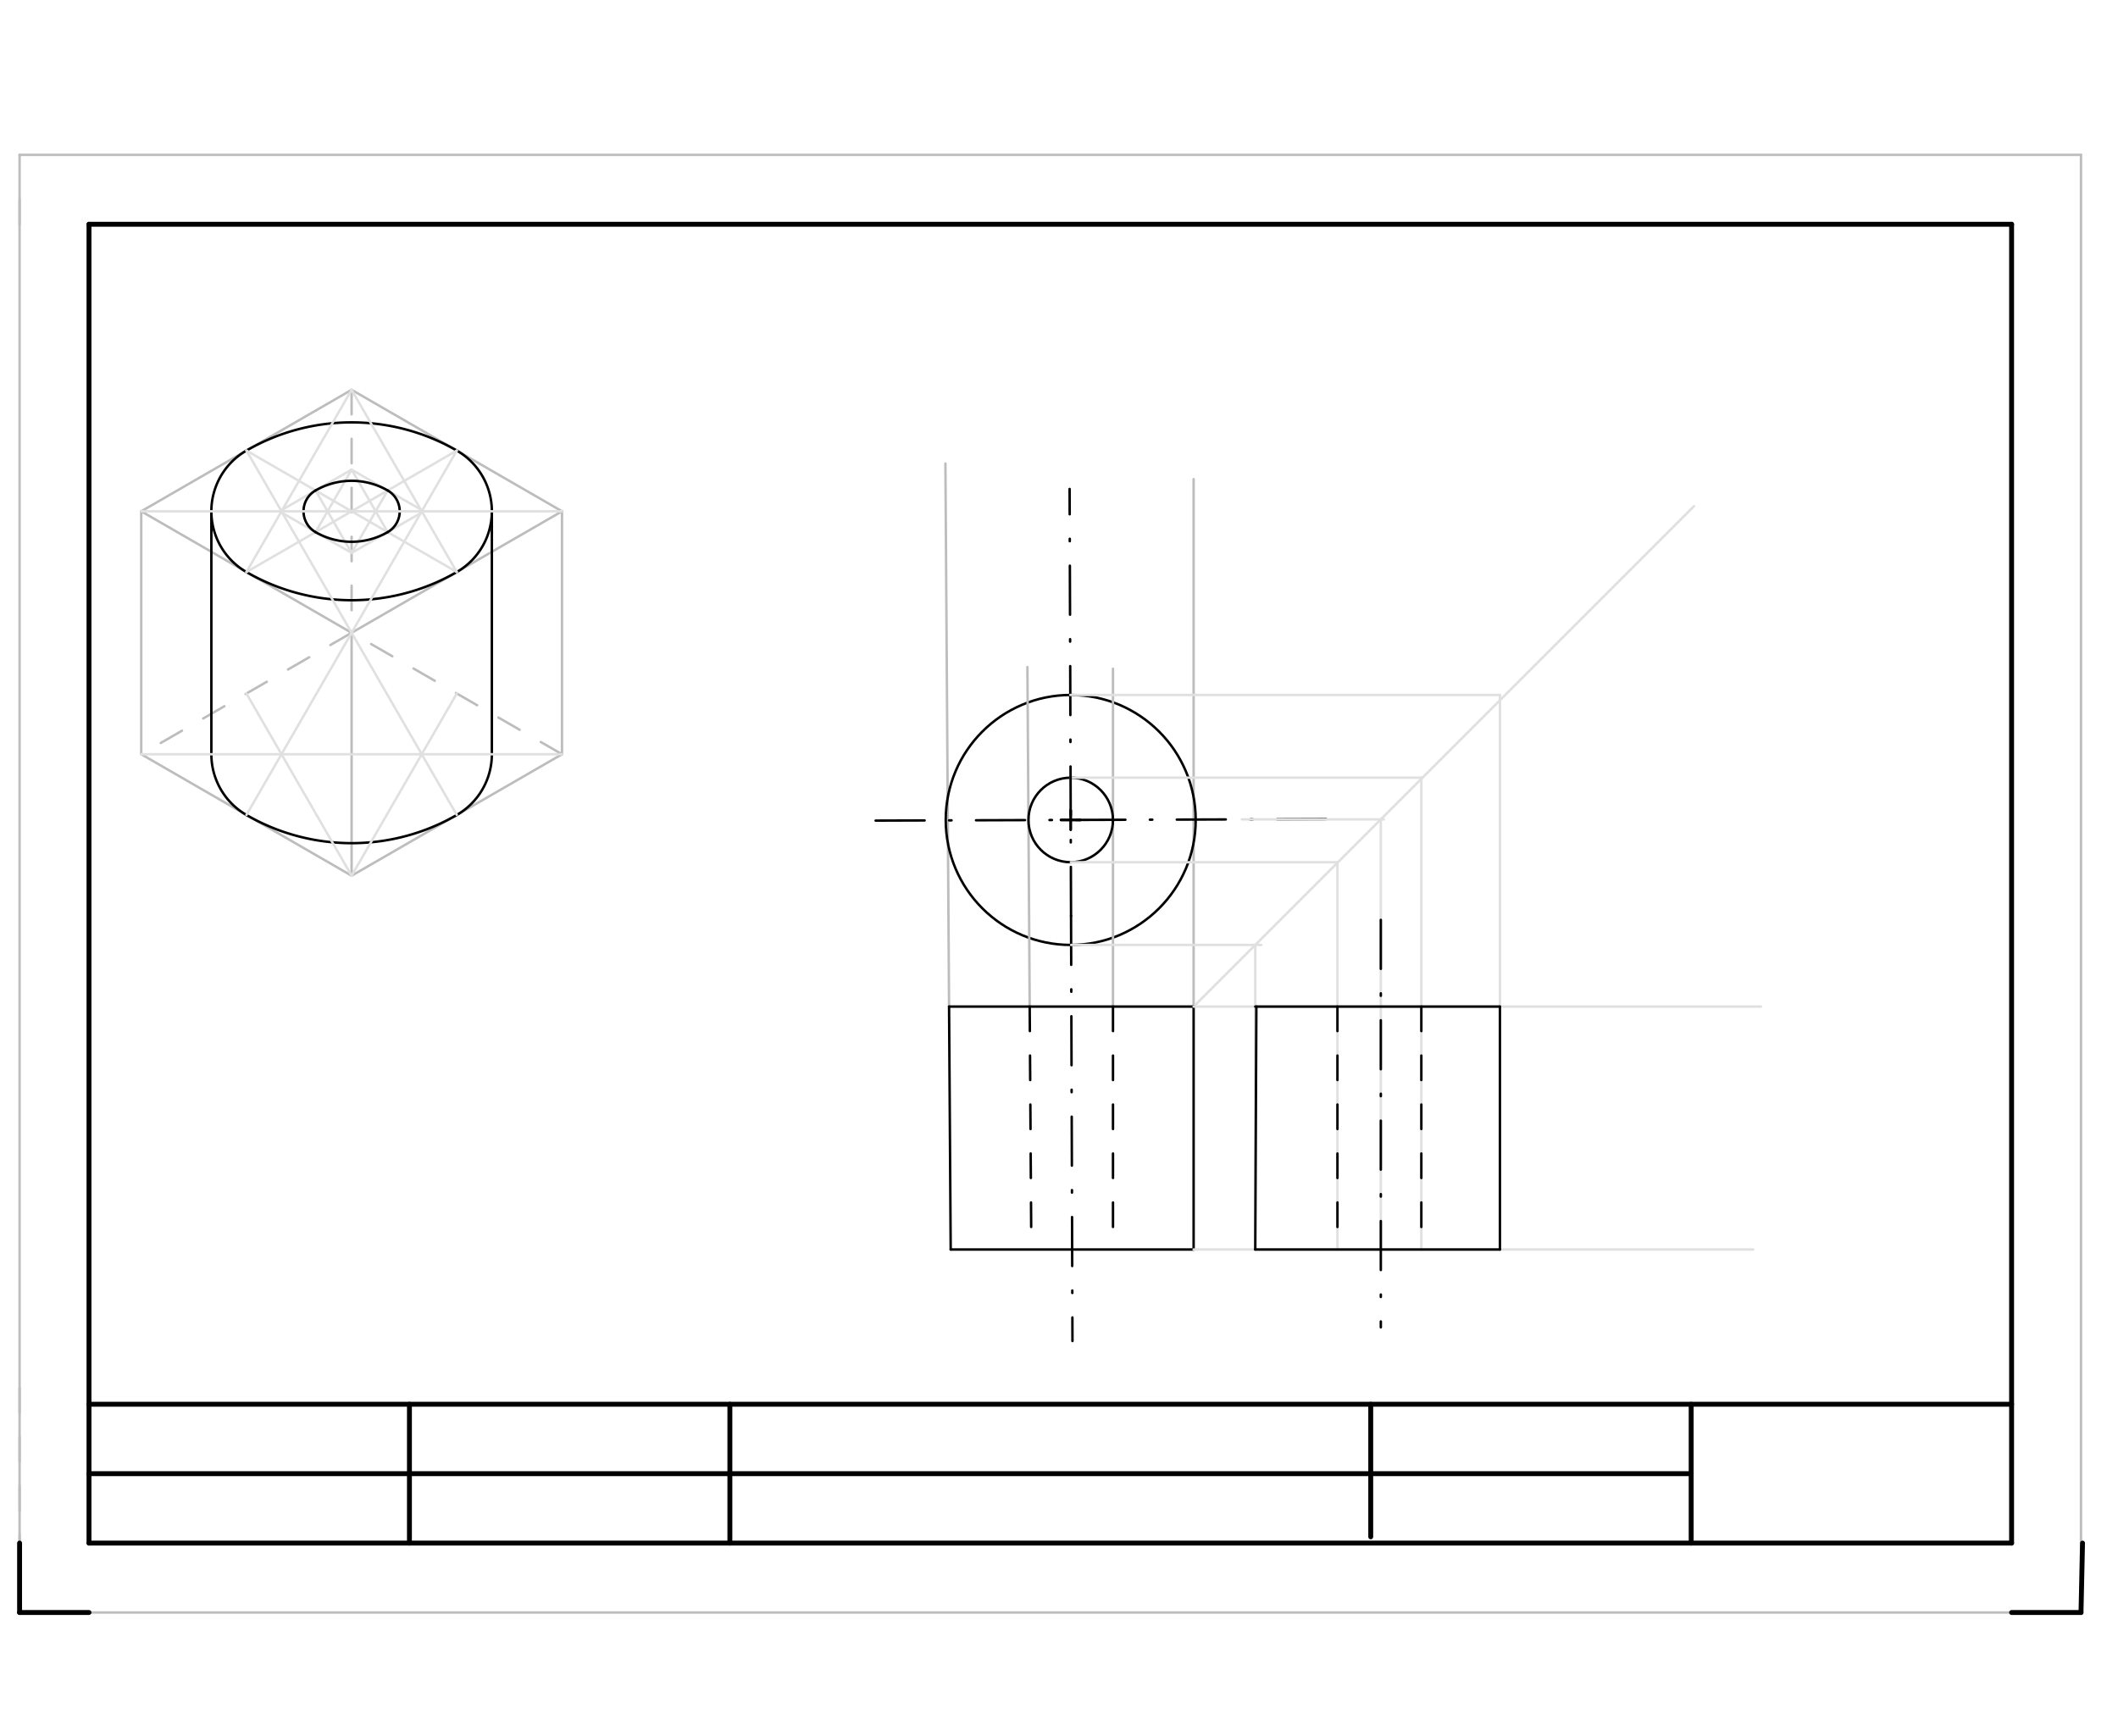 <svg xmlns="http://www.w3.org/2000/svg" class="svg--816" height="100%" preserveAspectRatio="xMidYMid meet" viewBox="0 0 865 709" width="100%"><defs><marker id="marker-arrow" markerHeight="16" markerUnits="userSpaceOnUse" markerWidth="24" orient="auto-start-reverse" refX="24" refY="4" viewBox="0 0 24 8"><path d="M 0 0 L 24 4 L 0 8 z" stroke="inherit"></path></marker></defs><g class="aux-layer--949"><g class="element--733"><line stroke="#BDBDBD" stroke-dasharray="none" stroke-linecap="round" stroke-width="1" x1="8" x2="849.89" y1="658.516" y2="658.516"></line></g><g class="element--733"><line stroke="#BDBDBD" stroke-dasharray="none" stroke-linecap="round" stroke-width="1" x1="849.89" x2="849.89" y1="658.516" y2="63.24"></line></g><g class="element--733"><line stroke="#BDBDBD" stroke-dasharray="none" stroke-linecap="round" stroke-width="1" x1="849.89" x2="8" y1="63.24" y2="63.24"></line></g><g class="element--733"><line stroke="#BDBDBD" stroke-dasharray="none" stroke-linecap="round" stroke-width="1" x1="8" x2="8" y1="63.24" y2="658.516"></line></g><g class="element--733"><line stroke="#BDBDBD" stroke-dasharray="10" stroke-linecap="round" stroke-width="1" x1="8" x2="8" y1="91.586" y2="77.413"></line></g><g class="element--733"><line stroke="#BDBDBD" stroke-dasharray="10" stroke-linecap="round" stroke-width="1" x1="8" x2="8" y1="566.812" y2="658.516"></line></g><g class="element--733"><line stroke="#BDBDBD" stroke-dasharray="none" stroke-linecap="round" stroke-width="1" x1="143.6" x2="229.521" y1="258.413" y2="208.806"></line></g><g class="element--733"><line stroke="#BDBDBD" stroke-dasharray="none" stroke-linecap="round" stroke-width="1" x1="143.6" x2="57.679" y1="258.413" y2="208.806"></line></g><g class="element--733"><line stroke="#BDBDBD" stroke-dasharray="none" stroke-linecap="round" stroke-width="1" x1="229.521" x2="143.6" y1="208.806" y2="159.2"></line></g><g class="element--733"><line stroke="#BDBDBD" stroke-dasharray="none" stroke-linecap="round" stroke-width="1" x1="57.679" x2="143.6" y1="208.806" y2="159.2"></line></g><g class="element--733"><line stroke="#BDBDBD" stroke-dasharray="none" stroke-linecap="round" stroke-width="1" x1="143.6" x2="143.6" y1="258.413" y2="357.625"></line></g><g class="element--733"><line stroke="#BDBDBD" stroke-dasharray="none" stroke-linecap="round" stroke-width="1" x1="229.521" x2="229.521" y1="208.806" y2="308.019"></line></g><g class="element--733"><line stroke="#BDBDBD" stroke-dasharray="none" stroke-linecap="round" stroke-width="1" x1="57.679" x2="57.679" y1="208.806" y2="308.019"></line></g><g class="element--733"><line stroke="#BDBDBD" stroke-dasharray="none" stroke-linecap="round" stroke-width="1" x1="143.6" x2="229.521" y1="357.625" y2="308.019"></line></g><g class="element--733"><line stroke="#BDBDBD" stroke-dasharray="none" stroke-linecap="round" stroke-width="1" x1="143.6" x2="57.679" y1="357.625" y2="308.019"></line></g><g class="element--733"><line stroke="#BDBDBD" stroke-dasharray="10" stroke-linecap="round" stroke-width="1" x1="143.6" x2="143.6" y1="159.2" y2="258.412"></line></g><g class="element--733"><line stroke="#BDBDBD" stroke-dasharray="10" stroke-linecap="round" stroke-width="1" x1="229.521" x2="143.6" y1="308.019" y2="258.413"></line></g><g class="element--733"><line stroke="#BDBDBD" stroke-dasharray="10" stroke-linecap="round" stroke-width="1" x1="143.6" x2="57.679" y1="258.413" y2="308.019"></line></g><g class="element--733"><line stroke="#BDBDBD" stroke-dasharray="none" stroke-linecap="round" stroke-width="1" x1="387.601" x2="386.112" y1="411.073" y2="189.281"></line></g><g class="element--733"><line stroke="#BDBDBD" stroke-dasharray="none" stroke-linecap="round" stroke-width="1" x1="487.479" x2="487.479" y1="411.073" y2="195.663"></line></g><g class="element--733"><g class="center--a87"><line x1="433.284" y1="334.856" x2="441.284" y2="334.856" stroke="#000000" stroke-width="1" stroke-linecap="round"></line><line x1="437.284" y1="330.856" x2="437.284" y2="338.856" stroke="#000000" stroke-width="1" stroke-linecap="round"></line><circle class="hit--87b" cx="437.284" cy="334.856" r="4" stroke="none" fill="transparent"></circle></g><circle cx="437.284" cy="334.856" fill="none" r="51.044" stroke="#000000" stroke-dasharray="none" stroke-width="1"></circle></g><g class="element--733"><line stroke="#BDBDBD" stroke-dasharray="none" stroke-linecap="round" stroke-width="1" x1="420.532" x2="419.602" y1="411.073" y2="272.419"></line></g><g class="element--733"><line stroke="#BDBDBD" stroke-dasharray="none" stroke-linecap="round" stroke-width="1" x1="454.548" x2="454.548" y1="411.073" y2="273.083"></line></g><g class="element--733"><g class="center--a87"><line x1="433.284" y1="334.856" x2="441.284" y2="334.856" stroke="#000000" stroke-width="1" stroke-linecap="round"></line><line x1="437.284" y1="330.856" x2="437.284" y2="338.856" stroke="#000000" stroke-width="1" stroke-linecap="round"></line><circle class="hit--87b" cx="437.284" cy="334.856" r="4" stroke="none" fill="transparent"></circle></g><circle cx="437.284" cy="334.856" fill="none" r="17.263" stroke="#000000" stroke-dasharray="none" stroke-width="1"></circle></g><g class="element--733"><line stroke="#000000" stroke-dasharray="20, 10, 1, 10" stroke-linecap="round" stroke-width="1" x1="357.614" x2="541.58" y1="335.123" y2="334.506"></line></g><g class="element--733"><line stroke="#E0E0E0" stroke-dasharray="none" stroke-linecap="round" stroke-width="1" x1="487.479" x2="691.845" y1="411.073" y2="206.707"></line></g><g class="element--733"><line stroke="#E0E0E0" stroke-dasharray="none" stroke-linecap="round" stroke-width="1" x1="437.342" x2="546.217" y1="352.119" y2="352.119"></line></g><g class="element--733"><line stroke="#E0E0E0" stroke-dasharray="none" stroke-linecap="round" stroke-width="1" x1="437.226" x2="580.48" y1="317.592" y2="317.592"></line></g><g class="element--733"><line stroke="#E0E0E0" stroke-dasharray="none" stroke-linecap="round" stroke-width="1" x1="546.217" x2="546.217" y1="352.119" y2="510.283"></line></g><g class="element--733"><line stroke="#E0E0E0" stroke-dasharray="none" stroke-linecap="round" stroke-width="1" x1="580.48" x2="580.48" y1="317.592" y2="510.283"></line></g><g class="element--733"><path d="M 100.64 184.003 A 28.64 28.64 0 0 0 100.64 233.609" fill="none" stroke="#000000" stroke-dasharray="none" stroke-linecap="round" stroke-width="1"></path></g><g class="element--733"><path d="M 186.56 184.003 A 28.64 28.64 0 0 1 186.56 233.609" fill="none" stroke="#000000" stroke-dasharray="none" stroke-linecap="round" stroke-width="1"></path></g><g class="element--733"><path d="M 100.64 184.003 A 85.921 85.921 0 0 1 186.56 184.003" fill="none" stroke="#000000" stroke-dasharray="none" stroke-linecap="round" stroke-width="1"></path></g><g class="element--733"><path d="M 186.56 233.609 A 85.921 85.921 0 0 1 100.64 233.609" fill="none" stroke="#000000" stroke-dasharray="none" stroke-linecap="round" stroke-width="1"></path></g><g class="element--733"><line stroke="#E0E0E0" stroke-dasharray="none" stroke-linecap="round" stroke-width="1" x1="100.64" x2="186.56" y1="233.609" y2="184.003"></line></g><g class="element--733"><line stroke="#E0E0E0" stroke-dasharray="none" stroke-linecap="round" stroke-width="1" x1="100.64" x2="186.56" y1="184.003" y2="233.609"></line></g><g class="element--733"><line stroke="#E0E0E0" stroke-dasharray="none" stroke-linecap="round" stroke-width="1" x1="114.141" x2="143.6" y1="208.806" y2="191.798"></line></g><g class="element--733"><line stroke="#E0E0E0" stroke-dasharray="none" stroke-linecap="round" stroke-width="1" x1="143.6" x2="173.059" y1="191.798" y2="208.806"></line></g><g class="element--733"><line stroke="#E0E0E0" stroke-dasharray="none" stroke-linecap="round" stroke-width="1" x1="173.059" x2="143.6" y1="208.806" y2="225.814"></line></g><g class="element--733"><line stroke="#E0E0E0" stroke-dasharray="none" stroke-linecap="round" stroke-width="1" x1="143.6" x2="114.141" y1="225.814" y2="208.806"></line></g><g class="element--733"><line stroke="#E0E0E0" stroke-dasharray="none" stroke-linecap="round" stroke-width="1" x1="143.6" x2="128.871" y1="225.814" y2="200.302"></line></g><g class="element--733"><line stroke="#E0E0E0" stroke-dasharray="none" stroke-linecap="round" stroke-width="1" x1="143.6" x2="158.329" y1="225.814" y2="200.302"></line></g><g class="element--733"><line stroke="#E0E0E0" stroke-dasharray="none" stroke-linecap="round" stroke-width="1" x1="143.6" x2="128.871" y1="191.798" y2="217.31"></line></g><g class="element--733"><line stroke="#E0E0E0" stroke-dasharray="none" stroke-linecap="round" stroke-width="1" x1="143.6" x2="158.329" y1="191.798" y2="217.31"></line></g><g class="element--733"><path d="M 158.329 200.302 A 9.82 9.82 0 0 1 158.329 217.31" fill="none" stroke="#000000" stroke-dasharray="none" stroke-linecap="round" stroke-width="1"></path></g><g class="element--733"><path d="M 128.871 200.302 A 9.82 9.82 0 0 0 128.871 217.31" fill="none" stroke="#000000" stroke-dasharray="none" stroke-linecap="round" stroke-width="1"></path></g><g class="element--733"><path d="M 128.871 217.31 A 29.459 29.459 0 0 0 158.329 217.31" fill="none" stroke="#000000" stroke-dasharray="none" stroke-linecap="round" stroke-width="1"></path></g><g class="element--733"><path d="M 128.871 200.302 A 29.459 29.459 0 0 1 158.329 200.302" fill="none" stroke="#000000" stroke-dasharray="none" stroke-linecap="round" stroke-width="1"></path></g><g class="element--733"><path d="M 100.64 332.822 A 85.921 85.921 0 0 0 186.56 332.822" fill="none" stroke="#000000" stroke-dasharray="none" stroke-linecap="round" stroke-width="1"></path></g><g class="element--733"><path d="M 100.64 332.822 A 28.64 28.64 0 0 1 86.32 308.019" fill="none" stroke="#000000" stroke-dasharray="none" stroke-linecap="round" stroke-width="1"></path></g><g class="element--733"><path d="M 186.56 332.822 A 28.64 28.64 0 0 0 200.88 308.019" fill="none" stroke="#000000" stroke-dasharray="none" stroke-linecap="round" stroke-width="1"></path></g><g class="element--733"><line stroke="#000000" stroke-dasharray="none" stroke-linecap="round" stroke-width="1" x1="86.32" x2="86.32" y1="308.019" y2="208.806"></line></g><g class="element--733"><line stroke="#000000" stroke-dasharray="none" stroke-linecap="round" stroke-width="1" x1="200.88" x2="200.88" y1="308.019" y2="208.806"></line></g></g><g class="main-layer--75a"><g class="element--733"><line stroke="#000000" stroke-dasharray="none" stroke-linecap="round" stroke-width="2" x1="8" x2="36.346" y1="658.516" y2="658.516"></line></g><g class="element--733"><line stroke="#000000" stroke-dasharray="none" stroke-linecap="round" stroke-width="2" x1="849.89" x2="821.543" y1="658.516" y2="658.516"></line></g><g class="element--733"><line stroke="#000000" stroke-dasharray="none" stroke-linecap="round" stroke-width="2" x1="8" x2="8" y1="658.516" y2="630.169"></line></g><g class="element--733"><line stroke="#000000" stroke-dasharray="none" stroke-linecap="round" stroke-width="2" x1="849.89" x2="850.514" y1="658.516" y2="630.176"></line></g><g class="element--733"><line stroke="#000000" stroke-dasharray="none" stroke-linecap="round" stroke-width="2" x1="36.346" x2="821.543" y1="91.586" y2="91.586"></line></g><g class="element--733"><line stroke="#000000" stroke-dasharray="none" stroke-linecap="round" stroke-width="2" x1="821.543" x2="821.543" y1="91.586" y2="630.169"></line></g><g class="element--733"><line stroke="#000000" stroke-dasharray="none" stroke-linecap="round" stroke-width="2" x1="821.543" x2="36.346" y1="630.169" y2="630.169"></line></g><g class="element--733"><line stroke="#000000" stroke-dasharray="none" stroke-linecap="round" stroke-width="2" x1="36.346" x2="36.346" y1="630.169" y2="91.586"></line></g><g class="element--733"><line stroke="#000000" stroke-dasharray="none" stroke-linecap="round" stroke-width="2" x1="36.346" x2="821.543" y1="573.476" y2="573.476"></line></g><g class="element--733"><line stroke="#000000" stroke-dasharray="none" stroke-linecap="round" stroke-width="2" x1="167.214" x2="167.214" y1="573.476" y2="630.169"></line></g><g class="element--733"><line stroke="#000000" stroke-dasharray="none" stroke-linecap="round" stroke-width="2" x1="298.081" x2="298.081" y1="573.476" y2="630.169"></line></g><g class="element--733"><line stroke="#000000" stroke-dasharray="none" stroke-linecap="round" stroke-width="2" x1="559.815" x2="559.815" y1="573.476" y2="627.613"></line></g><g class="element--733"><line stroke="#000000" stroke-dasharray="none" stroke-linecap="round" stroke-width="2" x1="690.682" x2="690.682" y1="573.476" y2="630.169"></line></g><g class="element--733"><line stroke="#000000" stroke-dasharray="none" stroke-linecap="round" stroke-width="2" x1="167.214" x2="690.682" y1="601.823" y2="601.823"></line></g><g class="element--733"><line stroke="#000000" stroke-dasharray="none" stroke-linecap="round" stroke-width="2" x1="167.214" x2="36.346" y1="601.823" y2="601.823"></line></g><g class="element--733"><line stroke="#000000" stroke-dasharray="none" stroke-linecap="round" stroke-width="1" x1="387.601" x2="388.267" y1="411.073" y2="510.283"></line></g><g class="element--733"><line stroke="#000000" stroke-dasharray="none" stroke-linecap="round" stroke-width="1" x1="388.267" x2="487.479" y1="510.283" y2="510.283"></line></g><g class="element--733"><line stroke="#000000" stroke-dasharray="none" stroke-linecap="round" stroke-width="1" x1="487.479" x2="487.479" y1="411.073" y2="510.283"></line></g><g class="element--733"><line stroke="#000000" stroke-dasharray="none" stroke-linecap="round" stroke-width="1" x1="387.601" x2="487.479" y1="411.073" y2="411.073"></line></g><g class="element--733"><line stroke="#000000" stroke-dasharray="20, 10, 1, 10" stroke-linecap="round" stroke-width="1" x1="437.416" x2="437.998" y1="374.026" y2="547.653"></line></g><g class="element--733"><line stroke="#000000" stroke-dasharray="20, 10, 1, 10" stroke-linecap="round" stroke-width="1" x1="437.416" x2="436.831" y1="374.026" y2="199.679"></line></g><g class="element--733"><line stroke="#000000" stroke-dasharray="10" stroke-linecap="round" stroke-width="1" x1="420.532" x2="421.198" y1="411.073" y2="510.283"></line></g><g class="element--733"><line stroke="#000000" stroke-dasharray="10" stroke-linecap="round" stroke-width="1" x1="454.548" x2="454.548" y1="411.073" y2="510.283"></line></g><g class="element--733"><line stroke="#E0E0E0" stroke-dasharray="none" stroke-linecap="round" stroke-width="1" x1="437.456" x2="515.127" y1="385.899" y2="385.899"></line></g><g class="element--733"><line stroke="#E0E0E0" stroke-dasharray="none" stroke-linecap="round" stroke-width="1" x1="437.113" x2="612.57" y1="283.812" y2="283.812"></line></g><g class="element--733"><line stroke="#E0E0E0" stroke-dasharray="none" stroke-linecap="round" stroke-width="1" x1="487.479" x2="716" y1="510.283" y2="510.283"></line></g><g class="element--733"><line stroke="#E0E0E0" stroke-dasharray="none" stroke-linecap="round" stroke-width="1" x1="487.479" x2="719.2" y1="411.073" y2="411.073"></line></g><g class="element--733"><line stroke="#E0E0E0" stroke-dasharray="none" stroke-linecap="round" stroke-width="1" x1="512.653" x2="512.653" y1="385.899" y2="510.283"></line></g><g class="element--733"><line stroke="#E0E0E0" stroke-dasharray="none" stroke-linecap="round" stroke-width="1" x1="612.57" x2="612.57" y1="283.812" y2="510.283"></line></g><g class="element--733"><line stroke="#E0E0E0" stroke-dasharray="none" stroke-linecap="round" stroke-width="1" x1="507.2" x2="565.166" y1="334.621" y2="334.621"></line></g><g class="element--733"><line stroke="#E0E0E0" stroke-dasharray="none" stroke-linecap="round" stroke-width="1" x1="563.931" x2="563.931" y1="334.621" y2="510.283"></line></g><g class="element--733"><line stroke="#000000" stroke-dasharray="none" stroke-linecap="round" stroke-width="1" x1="512.653" x2="612.57" y1="411.073" y2="411.073"></line></g><g class="element--733"><line stroke="#000000" stroke-dasharray="none" stroke-linecap="round" stroke-width="1" x1="612.57" x2="612.57" y1="411.073" y2="510.283"></line></g><g class="element--733"><line stroke="#000000" stroke-dasharray="none" stroke-linecap="round" stroke-width="1" x1="612.57" x2="512.653" y1="510.283" y2="510.283"></line></g><g class="element--733"><line stroke="#000000" stroke-dasharray="none" stroke-linecap="round" stroke-width="1" x1="512.653" x2="513.103" y1="510.283" y2="411.073"></line></g><g class="element--733"><line stroke="#000000" stroke-dasharray="20, 10, 1, 10" stroke-linecap="round" stroke-width="1" x1="563.931" x2="563.931" y1="375.662" y2="542.062"></line></g><g class="element--733"><line stroke="#000000" stroke-dasharray="10" stroke-linecap="round" stroke-width="1" x1="546.217" x2="546.217" y1="411.073" y2="510.283"></line></g><g class="element--733"><line stroke="#000000" stroke-dasharray="10" stroke-linecap="round" stroke-width="1" x1="580.48" x2="580.48" y1="411.073" y2="510.283"></line></g><g class="element--733"><line stroke="#E0E0E0" stroke-dasharray="none" stroke-linecap="round" stroke-width="1" x1="143.6" x2="100.64" y1="258.413" y2="184.003"></line></g><g class="element--733"><line stroke="#E0E0E0" stroke-dasharray="none" stroke-linecap="round" stroke-width="1" x1="143.6" x2="186.56" y1="258.413" y2="184.003"></line></g><g class="element--733"><line stroke="#E0E0E0" stroke-dasharray="none" stroke-linecap="round" stroke-width="1" x1="143.6" x2="100.64" y1="159.2" y2="233.609"></line></g><g class="element--733"><line stroke="#E0E0E0" stroke-dasharray="none" stroke-linecap="round" stroke-width="1" x1="143.6" x2="186.56" y1="159.2" y2="233.609"></line></g><g class="element--733"><line stroke="#E0E0E0" stroke-dasharray="none" stroke-linecap="round" stroke-width="1" x1="143.6" x2="100.64" y1="357.625" y2="283.216"></line></g><g class="element--733"><line stroke="#E0E0E0" stroke-dasharray="none" stroke-linecap="round" stroke-width="1" x1="143.6" x2="186.56" y1="357.625" y2="283.216"></line></g><g class="element--733"><line stroke="#E0E0E0" stroke-dasharray="none" stroke-linecap="round" stroke-width="1" x1="143.6" x2="100.64" y1="258.413" y2="332.822"></line></g><g class="element--733"><line stroke="#E0E0E0" stroke-dasharray="none" stroke-linecap="round" stroke-width="1" x1="143.6" x2="186.56" y1="258.413" y2="332.822"></line></g><g class="element--733"><line stroke="#E0E0E0" stroke-dasharray="none" stroke-linecap="round" stroke-width="1" x1="57.679" x2="229.521" y1="308.019" y2="308.019"></line></g><g class="element--733"><line stroke="#E0E0E0" stroke-dasharray="none" stroke-linecap="round" stroke-width="1" x1="57.679" x2="229.521" y1="208.806" y2="208.806"></line></g></g><g class="snaps-layer--ac6"></g><g class="temp-layer--52d"></g></svg>